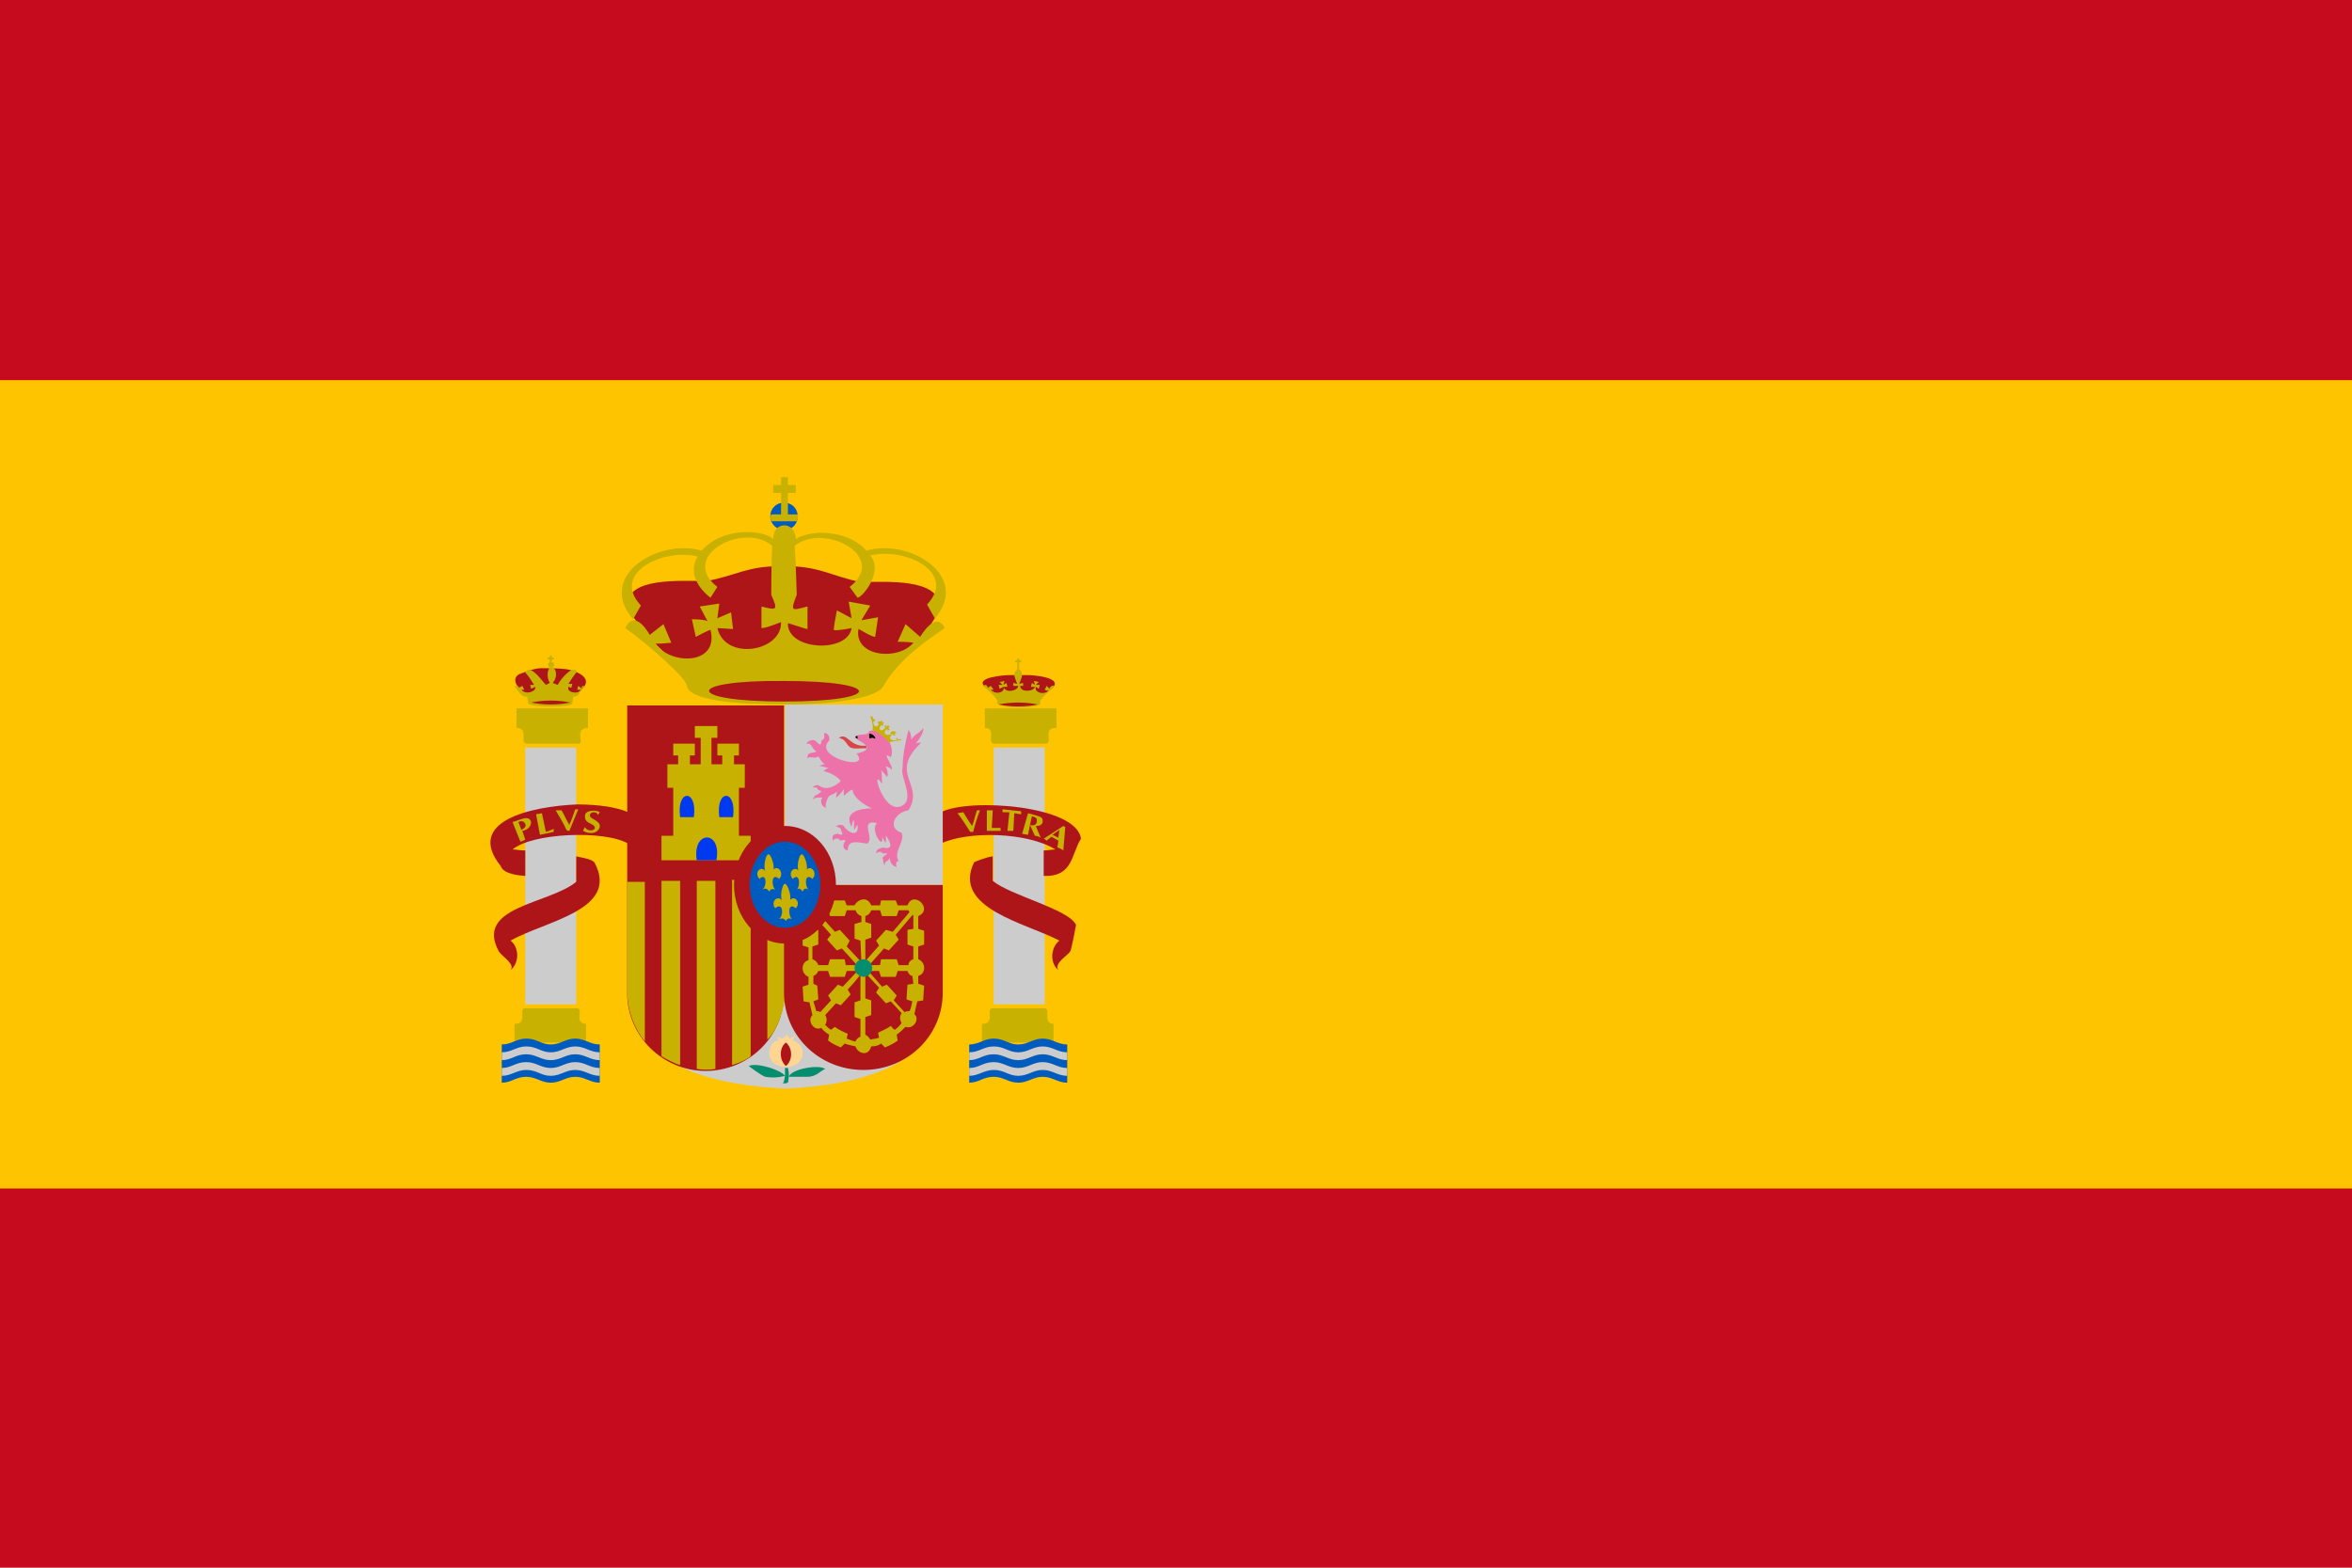 <?xml version="1.0" encoding="utf-8"?>
<!-- Generator: Adobe Illustrator 25.1.0, SVG Export Plug-In . SVG Version: 6.00 Build 0)  -->
<svg version="1.0" id="Layer_1" xmlns="http://www.w3.org/2000/svg" xmlns:xlink="http://www.w3.org/1999/xlink" x="0px" y="0px"
	 width="24px" height="16px" viewBox="0 0 24 16" style="enable-background:new 0 0 24 16;" xml:space="preserve">
<style type="text/css">
	.st0{fill:#C60B1E;}
	.st1{fill:#FFC400;}
	.st2{fill:#AD1519;}
	.st3{fill:#C8B100;}
	.st4{fill:#005BBF;}
	.st5{fill:#CCCCCC;}
	.st6{fill:#FFD691;}
	.st7{fill:#058E6E;}
	.st8{fill:#0039F0;}
	.st9{fill:#DB4446;}
	.st10{fill:#ED72AA;}
</style>
<path class="st0" d="M24,0H0v16h24V0z"/>
<path class="st1" d="M24,3.88H0v8.25h24V3.88z"/>
<path class="st2" d="M5.38,7.08C5.3,7.06,5.2,6.93,5.3,6.88c0.08-0.03,0.16-0.06,0.22-0.06s0.19,0,0.26,0.01
	C5.85,6.84,6.04,6.9,5.96,7.01C5.93,7.04,5.91,7.07,5.87,7.08C5.83,7.05,5.41,7.05,5.38,7.08z"/>
<path class="st3" d="M5.89,10.29H5.35c-0.06,0.02,0.04,0.16-0.1,0.16v0.19h0.73c0,0,0-0.16,0-0.19C5.85,10.44,5.96,10.3,5.89,10.29z
	"/>
<path class="st3" d="M5.95,7C5.94,7,5.93,7.02,5.94,7.03L5.9,7L5.89,7.04h0.04C5.9,7.09,5.78,7.07,5.8,7.01l0.03,0.01l0.01-0.04H5.8
	c0,0,0.08-0.13,0.09-0.12C5.86,6.78,5.74,6.9,5.69,6.99L5.64,6.97C5.7,6.9,5.67,6.81,5.63,6.81c0.04-0.01,0.03-0.05,0-0.05V6.73
	h0.02V6.71H5.63V6.69H5.61v0.02H5.59v0.02h0.02v0.03C5.58,6.77,5.59,6.81,5.62,6.81C5.59,6.82,5.57,6.9,5.61,6.97L5.57,6.99
	C5.51,6.92,5.4,6.77,5.36,6.87c0.01-0.01,0.09,0.12,0.09,0.12H5.41l0.01,0.04l0.04-0.02C5.48,7.05,5.37,7.1,5.32,7.04h0.03L5.33,7
	c0,0-0.04,0.02-0.03,0.02C5.3,7.03,5.29,7,5.28,7c0,0-0.03,0-0.03,0.01c0.04,0.03,0.06,0.11,0.13,0.1c0,0.02,0.01,0.05,0.01,0.07
	c0.02,0.04,0.45,0.04,0.45,0c0-0.01,0.01-0.07,0.01-0.07c0.07,0.01,0.08-0.1,0.12-0.1C5.99,7.01,5.95,7,5.95,7z"/>
<path class="st2" d="M5.62,7.19c-0.08,0-0.15-0.01-0.2-0.02c0.05-0.01,0.12-0.02,0.2-0.02s0.15,0.01,0.2,0.02
	C5.77,7.18,5.7,7.19,5.62,7.19z"/>
<path class="st4" d="M6.12,10.66c-0.1,0-0.15-0.06-0.25-0.06s-0.15,0.06-0.25,0.06S5.48,10.6,5.37,10.6c-0.1,0-0.15,0.06-0.25,0.06
	v0.39c0.1,0,0.14-0.06,0.25-0.06c0.1,0,0.15,0.06,0.25,0.06s0.15-0.06,0.25-0.06s0.15,0.06,0.25,0.06V10.66z"/>
<path class="st5" d="M6.12,10.74c-0.1,0-0.15-0.06-0.25-0.06s-0.15,0.06-0.25,0.06s-0.14-0.06-0.25-0.06c-0.1,0-0.15,0.06-0.25,0.06
	v0.08c0.1,0,0.14-0.06,0.25-0.06c0.1,0,0.15,0.06,0.25,0.06s0.15-0.06,0.25-0.06s0.15,0.06,0.25,0.06V10.74z"/>
<path class="st5" d="M6.12,10.98c-0.1,0-0.15-0.06-0.25-0.06s-0.15,0.06-0.25,0.06s-0.14-0.06-0.25-0.06c-0.1,0-0.15,0.06-0.25,0.06
	V10.9c0.1,0,0.14-0.06,0.25-0.06c0.1,0,0.15,0.06,0.25,0.06s0.15-0.06,0.25-0.06s0.15,0.06,0.25,0.06V10.98z"/>
<path class="st5" d="M5.36,10.25h0.52V7.63H5.36V10.25z"/>
<path class="st2" d="M5.89,8.21C5.42,8.23,4.74,8.38,5.11,8.84l0,0c0.02,0.06,0.11,0.09,0.25,0.1V8.68c-0.05,0-0.09-0.01-0.13-0.01
	c0.2-0.17,0.94-0.2,1.18-0.06V8.29C6.3,8.24,6.11,8.21,5.89,8.21z"/>
<path class="st2" d="M6.07,8.81c-0.02-0.04-0.1-0.05-0.19-0.07V9C5.6,9.23,4.84,9.25,5.09,9.71C5.12,9.76,5.26,9.84,5.21,9.9
	c0.09-0.07,0.09-0.23,0-0.3C5.56,9.4,6.32,9.29,6.07,8.81z"/>
<path class="st2" d="M10.15,7.08c-0.02,0-0.1-0.07-0.1-0.07c-0.11-0.1,0.21-0.12,0.25-0.12s0.15,0,0.19,0s0.34,0.02,0.26,0.12
	l-0.09,0.08C10.66,7.08,10.17,7.08,10.15,7.08z"/>
<path class="st3" d="M10.71,7.03L10.68,7l-0.02,0.04c0,0,0.02,0.01,0.04,0.01c-0.06,0.05-0.15,0.01-0.13-0.04l0.03,0.02l0.01-0.04
	h-0.04l0.03-0.03l-0.05-0.01l0.01,0.04l-0.03-0.02l-0.01,0.04h0.04C10.55,7.06,10.41,7.07,10.41,7h0.03V6.97L10.4,6.98
	c0,0,0.03-0.07,0.03-0.09c0-0.03-0.02-0.05-0.03-0.06c0-0.02,0-0.07,0-0.07h0.02V6.74H10.4V6.72h-0.02v0.02h-0.02v0.02h0.02
	c0,0,0,0.04,0,0.07c-0.01,0.01-0.03,0.03-0.03,0.06c0,0.02,0.03,0.09,0.03,0.09l-0.04-0.01V7h0.05c0,0.05-0.13,0.08-0.15,0.01h0.04
	l-0.01-0.04l-0.03,0.02l0,0l0.01-0.04L10.2,6.96l0.03,0.03l0,0h-0.04l0.01,0.04l0.04-0.02c0.02,0.05-0.07,0.09-0.13,0.03h0.03
	L10.11,7l-0.03,0.02c0,0-0.01-0.05-0.05-0.02c0,0,0.14,0.11,0.15,0.16c-0.06,0.08,0.51,0.08,0.43,0C10.63,7.12,10.76,7,10.76,7
	C10.74,6.99,10.71,7.01,10.71,7.03z"/>
<path class="st2" d="M10.39,7.21c-0.08,0-0.15-0.01-0.2-0.02c0.05-0.01,0.12-0.02,0.2-0.02s0.15,0.01,0.2,0.02
	C10.54,7.2,10.47,7.21,10.39,7.21z"/>
<path class="st3" d="M10.66,10.29h-0.54c-0.06,0.02,0.04,0.16-0.1,0.16v0.19h0.73c0,0,0-0.16,0-0.19
	C10.63,10.44,10.73,10.3,10.66,10.29z"/>
<path class="st5" d="M10.14,10.25h0.52V7.63h-0.52C10.14,7.63,10.14,10.25,10.14,10.25z"/>
<path class="st2" d="M11.03,8.56C10.99,8.22,9.89,8.14,9.6,8.29v0.32c0.27-0.13,0.88-0.12,1.17,0.06c-0.04,0-0.08,0.01-0.12,0.01
	v0.26C10.95,8.95,10.93,8.72,11.03,8.56z"/>
<path class="st2" d="M10.98,9.44c-0.07-0.16-0.67-0.3-0.85-0.45V8.74C10.05,8.75,9.94,8.8,9.94,8.8c-0.23,0.47,0.53,0.62,0.87,0.8
	c-0.09,0.07-0.1,0.23-0.01,0.3c-0.05-0.07,0.1-0.15,0.12-0.19C10.93,9.71,10.98,9.44,10.98,9.44z"/>
<path class="st3" d="M5.33,8.48c0.12-0.02,0.12-0.17-0.01-0.12L5.23,8.39l0.08,0.2c0.01,0,0.05-0.02,0.05-0.02L5.33,8.48z
	 M5.29,8.39c0,0,0.05-0.03,0.07,0.02c0.01,0.02,0,0.04-0.04,0.06L5.29,8.39z"/>
<path class="st3" d="M5.53,8.3c-0.01,0-0.05,0.01-0.06,0.01l0.04,0.21l0.14-0.03c0,0,0-0.02,0-0.03C5.63,8.47,5.6,8.48,5.57,8.49
	L5.53,8.3z"/>
<path class="st3" d="M5.81,8.48C5.84,8.41,5.87,8.33,5.9,8.26c-0.01,0-0.03,0-0.03,0C5.85,8.32,5.83,8.37,5.81,8.42
	c-0.03-0.05-0.05-0.1-0.08-0.15c-0.01,0-0.05,0-0.06,0c0.04,0.07,0.08,0.13,0.11,0.2C5.79,8.48,5.8,8.48,5.81,8.48z"/>
<path class="st3" d="M6.12,8.29C6.08,8.26,5.96,8.27,5.97,8.33c-0.01,0.08,0.1,0.07,0.1,0.12c-0.01,0.04-0.09,0.03-0.1-0.01
	c0,0-0.02,0.03-0.02,0.04C5.97,8.49,5.99,8.5,6.01,8.5c0.06,0.01,0.1-0.02,0.11-0.06c0.01-0.07-0.11-0.08-0.1-0.12
	c0-0.02,0.02-0.03,0.04-0.03S6.1,8.3,6.1,8.32L6.12,8.29z"/>
<path class="st3" d="M9.93,8.49C9.95,8.42,9.97,8.34,10,8.27c-0.01,0-0.03,0-0.03,0C9.95,8.32,9.94,8.38,9.92,8.43
	C9.89,8.39,9.86,8.34,9.83,8.29c-0.01,0-0.05,0.01-0.06,0.01C9.82,8.36,9.86,8.43,9.9,8.49C9.91,8.49,9.92,8.49,9.93,8.49z"/>
<path class="st3" d="M10.13,8.27c-0.01,0-0.05,0-0.06,0v0.21h0.14c0,0,0-0.02,0-0.03c-0.03,0-0.05,0-0.09,0L10.13,8.27z"/>
<path class="st3" d="M10.35,8.3c0.02,0,0.04,0.01,0.07,0.01c0,0,0-0.02,0-0.03l-0.19-0.02c0,0,0,0.02,0,0.03c0.02,0,0.04,0,0.07,0
	l-0.02,0.19c0.01,0,0.05,0,0.06,0L10.35,8.3z"/>
<path class="st3" d="M10.43,8.51c0.01,0,0.05,0.01,0.06,0.01l0.02-0.1l0.05,0.11c0.01,0,0.05,0.01,0.06,0.02
	c0,0-0.04-0.09-0.05-0.12c0.04,0,0.06-0.01,0.07-0.04c0-0.02,0-0.04-0.02-0.05c-0.01-0.01-0.13-0.04-0.13-0.04L10.43,8.51z
	 M10.53,8.33c0.02,0.01,0.05,0.01,0.05,0.04c0,0.01,0,0.01,0,0.02c-0.01,0.03-0.03,0.04-0.07,0.03L10.53,8.33z"/>
<path class="st3" d="M10.8,8.58c0,0.02-0.01,0.05-0.01,0.07c0.01,0,0.05,0.02,0.06,0.03l0.02-0.24l-0.02-0.01l-0.2,0.13
	c0.01,0,0.03,0.02,0.03,0.02c0.02-0.02,0.04-0.03,0.05-0.04L10.8,8.58z M10.74,8.52l0.07-0.05L10.8,8.55L10.74,8.52z"/>
<path class="st2" d="M7.99,5.78c0.36-0.01,0.49,0.1,0.79,0.16c0.27,0,0.8-0.04,0.81,0.25C9.48,6.53,9.05,6.8,9.05,6.8H6.94
	c0,0-0.41-0.32-0.54-0.62c0-0.29,0.53-0.25,0.81-0.25C7.5,5.88,7.63,5.77,7.99,5.78z"/>
<path class="st4" d="M8,5.41c0.08,0,0.14-0.06,0.14-0.14S8.08,5.13,8,5.13S7.86,5.19,7.86,5.27S7.93,5.41,8,5.41z"/>
<path class="st3" d="M7.97,4.87v0.08H7.89v0.08h0.08c0,0.05,0,0.16,0,0.22h-0.1c-0.01,0.01-0.01,0.04,0,0.07h0.26
	C8.14,5.3,8.15,5.27,8.14,5.25h-0.1c0-0.05,0-0.16,0-0.22h0.08V4.95H8.04V4.87H7.97z"/>
<path class="st3" d="M9.39,6.5L9.24,6.37L9.16,6.55c0,0,0.12,0,0.16,0.01C9.16,6.75,8.71,6.7,8.76,6.42c0.01,0,0.13,0.08,0.17,0.08
	l0.03-0.2L8.79,6.33l0.09-0.15L8.66,6.14l0.03,0.17L8.54,6.23c0,0-0.04,0.2-0.03,0.2c0.04,0.01,0.18-0.02,0.18-0.02
	C8.65,6.67,8.03,6.64,8.04,6.36c0.01,0,0.18,0.06,0.2,0.06V6.19C8.08,6.23,8.06,6.25,8.13,6.07c0,0-0.01-0.34-0.02-0.5
	c0.3-0.24,0.96,0.11,0.56,0.42L8.75,6.1c0.05,0,0.27-0.27,0.13-0.43c0.35-0.09,0.89,0.17,0.58,0.5c0,0,0.06,0.11,0.08,0.14
	c0.37-0.43-0.26-0.82-0.7-0.69C8.69,5.44,8.33,5.38,8.12,5.5c0-0.18-0.23-0.19-0.23,0C7.77,5.4,7.37,5.38,7.16,5.62
	c-0.44-0.13-1.08,0.26-0.7,0.7l0.08-0.14c-0.31-0.33,0.23-0.59,0.58-0.5C6.98,5.91,7.25,6.1,7.25,6.1l0.07-0.11
	c-0.4-0.31,0.26-0.67,0.56-0.42c-0.01,0.16-0.01,0.5-0.01,0.5c0.07,0.16,0.06,0.16-0.1,0.12v0.22c0.06,0,0.19-0.06,0.2-0.06
	c0.01,0.3-0.57,0.4-0.65,0.06l0.16,0.01L7.46,6.25L7.32,6.31l0.02-0.15l-0.2,0.03l0.08,0.15C7.19,6.32,7.06,6.32,7.06,6.32L7.1,6.5
	c0,0,0.15-0.08,0.15-0.07c0.09,0.36-0.41,0.36-0.56,0.14c0.06,0,0.16-0.01,0.16-0.01L6.77,6.37L6.63,6.48c0,0-0.15-0.28-0.25-0.07
	C6.62,6.58,7,6.92,7.01,7c0.02,0.15,0.51,0.19,1,0.19c0.48,0,0.92-0.06,1-0.18c0.15-0.26,0.37-0.42,0.63-0.6
	C9.55,6.22,9.39,6.5,9.39,6.5z"/>
<path class="st2" d="M8,7.16c-1.02,0-1.02-0.22,0-0.21C9.02,6.95,9.02,7.16,8,7.16z"/>
<path class="st5" d="M8.02,11.11c-0.65-0.03-1.58-0.19-1.61-0.98h3.21C9.59,10.92,8.66,11.08,8.02,11.11z"/>
<path class="st6" d="M8.09,10.62c0.07,0.02,0.1,0.07,0.1,0.13c0,0.08-0.07,0.14-0.17,0.14c-0.1,0-0.17-0.06-0.17-0.14
	c0-0.06,0.03-0.13,0.1-0.13l-0.03-0.04l0.07,0.02l0.04-0.04l0.03,0.04l0.05-0.03L8.09,10.62z"/>
<path class="st7" d="M8.01,10.98c-0.04-0.06-0.29-0.14-0.37-0.1c0,0,0.13,0.1,0.17,0.11C7.92,11.01,8.01,10.98,8.01,10.98z"/>
<path class="st7" d="M8.05,10.99c0.02-0.08,0.31-0.13,0.37-0.08c-0.05,0.02-0.09,0.08-0.18,0.08C8.17,10.99,8.05,10.99,8.05,10.99z"
	/>
<path class="st2" d="M8.02,10.88c-0.07-0.06-0.07-0.19,0-0.24C8.09,10.7,8.09,10.82,8.02,10.88z"/>
<path class="st7" d="M7.99,11.06c0,0,0.02-0.05,0.02-0.09s0-0.07,0-0.07h0.02h0.01c0,0,0.01,0.04,0.01,0.07s-0.01,0.08-0.01,0.08
	s-0.02,0-0.02,0.01C8.01,11.05,7.99,11.06,7.99,11.06z"/>
<path class="st2" d="M6.4,7.2v1.83V9.1v1.04c0,0.43,0.36,0.79,0.8,0.79S8,10.58,8,10.14V9.1V9.03V7.2H6.4z"/>
<path class="st3" d="M6.4,10.11c0,0.23,0.09,0.41,0.18,0.52V9H6.4V10.11z"/>
<path class="st3" d="M6.75,10.78c0.05,0.03,0.12,0.07,0.19,0.09V8.99H6.75V10.78L6.75,10.78z"/>
<path class="st3" d="M7.11,10.91c0.07,0.01,0.13,0.01,0.19,0V8.99H7.11V10.91z"/>
<path class="st3" d="M7.47,10.87c0.07-0.02,0.16-0.06,0.19-0.09v-1.8H7.47V10.87z"/>
<path class="st3" d="M7.83,10.61c0.08-0.07,0.15-0.23,0.18-0.42v-1.2H7.83V10.61z"/>
<path class="st2" d="M9.62,9.03v1.1c0,0.44-0.36,0.79-0.81,0.79S8,10.57,8,10.13v-1.1H9.62z"/>
<path class="st3" d="M6.87,7.59v0.12h0.05V7.8H6.81v0.24h0.06v0.49H6.75v0.25h0.91V8.53H7.54V8.04H7.6V7.8H7.49V7.71h0.05V7.59H7.32
	v0.12h0.05V7.8H7.26V7.53h0.06V7.41H7.09v0.12h0.06V7.8H7.04V7.71h0.05V7.59H6.87z"/>
<path class="st8" d="M7.31,8.78c0.06-0.31-0.25-0.31-0.2,0H7.31z"/>
<path class="st8" d="M7.08,8.34c0.04-0.29-0.18-0.29-0.14,0H7.08z"/>
<path class="st8" d="M7.34,8.34c-0.04-0.29,0.18-0.29,0.14,0H7.34z"/>
<path class="st5" d="M8.01,9.03h1.61V7.19H8.01V9.03z"/>
<path class="st9" d="M8.84,7.64c0-0.01,0-0.03,0-0.03C8.67,7.63,8.65,7.47,8.56,7.53c0.08,0.02,0.07,0.07,0.12,0.1
	C8.72,7.65,8.81,7.63,8.84,7.64z"/>
<path class="st10" d="M9.34,7.59c0.04-0.04,0.09-0.12,0.08-0.16C9.38,7.49,9.33,7.49,9.3,7.55c0-0.04-0.01-0.08-0.03-0.1
	C9.24,7.57,9.21,7.71,9.21,7.84C9.18,7.93,9.35,8.17,9.19,8.23C9.01,8.3,8.88,7.81,9,8c0-0.01,0-0.13-0.01-0.14
	c0,0,0.06,0.06,0.06,0.07c0.02-0.01,0-0.11-0.02-0.11c0.01,0,0.07,0.02,0.07,0.04c0.02-0.04-0.12-0.21-0.01-0.13
	c0.05-0.12-0.08-0.31-0.22-0.27c-0.01,0.07-0.16,0-0.12,0.09c0.12,0.06,0.14,0.11-0.01,0.14C8.9,7.88,8.29,7.73,8.46,7.56
	c0,0,0.02-0.07-0.05-0.08c0,0.02,0.01,0.07-0.02,0.07c-0.02,0.03,0,0.08-0.06,0.02c-0.03-0.04-0.1,0-0.1,0.02
	c0.06-0.01,0.04,0.04,0.1,0.08c-0.03,0.02-0.1,0-0.09,0.07c0.02-0.03,0.07,0.01,0.11-0.02C8.37,7.74,8.39,7.8,8.43,7.8
	C8.42,7.79,8.35,7.82,8.35,7.82c0.03-0.01,0.09,0.02,0.12,0.02C8.44,7.83,8.41,7.87,8.4,7.87c0.06,0.01,0.14,0.05,0.18,0.1
	c-0.06,0.06-0.15,0.1-0.22,0.05C8.34,8,8.29,8.03,8.29,8.04c0-0.01,0.04,0,0.05,0c0,0.05,0.09,0.01,0,0.07
	c-0.02,0-0.05,0.04-0.04,0.05c0-0.01,0.03-0.02,0.04-0.02c0.09,0,0.03-0.01,0.04,0.05l0,0c0,0.02,0.03,0.06,0.05,0.05
	c-0.01-0.01,0-0.05,0-0.05c0.03-0.1,0.05-0.06,0.11-0.11c0,0.01-0.01,0.05-0.01,0.06c0.01,0,0.09-0.08,0.08-0.1
	c0,0.01,0,0.07,0,0.08c0.01,0,0.06-0.06,0.09-0.06c0,0.08,0.14,0.17,0.2,0.19c-0.11,0-0.3,0.03-0.21,0.19
	c0-0.01,0.01-0.06,0.02-0.07c0.01,0.01,0,0.08,0.01,0.1c0,0,0.02-0.05,0.03-0.05c0.02,0.14-0.11,0.07-0.14,0.01
	C8.59,8.41,8.53,8.42,8.53,8.44c0.01-0.01,0.04,0.01,0.05,0.02c0,0.03,0.05,0.08-0.03,0.05c-0.03,0-0.07,0.01-0.05,0.07
	c0.02-0.03,0.04-0.02,0.06-0.02c0.01,0.05,0.1-0.03,0.05,0.05c0,0-0.02,0.06,0.04,0.07c0-0.12,0.11-0.08,0.2-0.07
	c0.08-0.06-0.09-0.25,0.1-0.21C8.87,8.47,9.03,8.7,9,8.53C9,8.54,9.03,8.6,9.04,8.6c0-0.01,0-0.06,0-0.07
	c0.04,0.05,0.09,0.15-0.03,0.12C8.97,8.66,8.94,8.67,8.94,8.71c0.05-0.04,0.07,0.01,0.08,0C9.11,8.7,8.98,8.74,9.01,8.77
	c0,0.02,0.01,0.06,0.02,0.06C9.02,8.78,9.07,8.8,9.08,8.75c0,0.04,0.01,0.08,0.07,0.1C9.14,8.83,9.14,8.78,9.17,8.79
	C9.11,8.69,9.24,8.59,9.2,8.5C9.05,8.45,9.13,8.29,9.27,8.27C9.44,8,9.06,7.9,9.4,7.58C9.38,7.58,9.36,7.58,9.34,7.59z"/>
<path d="M8.75,7.51v0.03c0,0-0.03-0.01-0.02-0.02C8.73,7.51,8.75,7.51,8.75,7.51z"/>
<path d="M8.87,7.5V7.49c0.02-0.01,0.07,0.03,0.06,0.05c0,0-0.02-0.01-0.03-0.01c0,0-0.03,0.01-0.03,0C8.87,7.51,8.87,7.51,8.87,7.5z
	"/>
<path class="st3" d="M9.2,7.55c-0.01-0.01-0.02-0.01-0.04,0V7.53L9.14,7.54l0.02,0.01C9.1,7.57,9.05,7.54,9.11,7.49l0.01,0.02
	L9.14,7.5L9.12,7.49l0.03-0.01L9.12,7.46L9.11,7.47V7.46L9.08,7.48L9.1,7.49C9.04,7.52,9,7.48,9.05,7.44
	c0.01,0.01,0.01,0.02,0.01,0.02l0.02-0.02L9.06,7.43l0.02-0.01L9.06,7.4L9.05,7.42L9.04,7.4L9.02,7.42h0.02
	C9,7.48,8.95,7.45,8.99,7.4L9,7.41l0.02-0.02H9l0.02-0.01L8.99,7.35v0.02L8.97,7.36L8.95,7.38h0.02C8.96,7.43,8.91,7.43,8.91,7.36
	l0.01,0.01l0.01-0.03H8.91c0-0.03-0.02-0.03-0.03-0.03C8.89,7.33,8.92,7.43,8.9,7.45c0.04,0.01,0.16,0.09,0.17,0.13
	C9.11,7.56,9.13,7.57,9.2,7.55z"/>
<path class="st3" d="M9.37,10.04V9.96c0.08-0.02,0.08-0.14,0-0.17V9.66l0.06-0.02V9.5L9.37,9.48V9.35c0.16-0.07-0.05-0.27-0.11-0.11
	h-0.1L9.14,9.19H8.99L8.98,9.24H8.89c-0.04-0.1-0.14-0.06-0.17,0H8.64L8.62,9.19H8.51C8.5,9.23,8.48,9.28,8.46,9.32l0.01,0.03h0.15
	l0.02-0.06h0.09c0.01,0.03,0.03,0.05,0.06,0.06v0.06L8.72,9.43v0.15L8.78,9.6l0.01,0.22L8.64,9.66L8.67,9.6l-0.1-0.11L8.52,9.51
	L8.42,9.4C8.41,9.41,8.4,9.43,8.39,9.44l0.09,0.1L8.44,9.59l0.1,0.11l0.05-0.02c0,0,0.15,0.16,0.15,0.17H8.63L8.62,9.79H8.47
	L8.45,9.85h-0.1C8.34,9.82,8.32,9.8,8.29,9.79V9.66l0.06-0.02V9.49H8.34C8.3,9.53,8.25,9.57,8.19,9.59v0.06l0.06,0.02V9.8
	c-0.08,0.02-0.08,0.14,0,0.17v0.08l-0.06,0.02l0.01,0.15l0.06,0.01c0.01,0.04,0.03,0.13,0.03,0.13c-0.06,0.06,0.02,0.17,0.09,0.13
	c0.02,0.03,0.05,0.05,0.08,0.07l-0.01,0.06c0.04,0.03,0.08,0.05,0.13,0.07l0.04-0.04c-0.01,0,0.06,0.02,0.11,0.03
	c0.02,0.07,0.13,0.11,0.16,0c0.04,0,0.08-0.01,0.1-0.03l0.04,0.04c0.05-0.02,0.09-0.04,0.13-0.07l-0.01-0.06
	c0.03-0.02,0.06-0.05,0.09-0.08c0.08,0.03,0.15-0.08,0.09-0.13c0,0,0.02-0.09,0.03-0.13l0.06-0.01l0.01-0.15L9.37,10.04z
	 M8.33,10.32c-0.01-0.03-0.02-0.07-0.03-0.1l0.05-0.02l-0.01-0.14L8.3,10.04V9.96c0.03-0.01,0.04-0.03,0.05-0.05h0.1l0.02,0.06h0.15
	l0.02-0.06h0.11L8.6,10.07l-0.05-0.02l-0.1,0.11l0.03,0.05l-0.11,0.12C8.36,10.32,8.35,10.32,8.33,10.32z M8.78,10.21l-0.06,0.02
	v0.15l0.06,0.02v0.18c-0.02,0.01-0.04,0.02-0.05,0.05c-0.02,0-0.06-0.02-0.09-0.03l0.01-0.05c-0.03-0.01-0.11-0.05-0.13-0.07
	l-0.04,0.03c-0.02-0.01-0.04-0.03-0.06-0.05c0.02-0.03,0.02-0.07,0-0.1l0.11-0.12l0.05,0.02l0.1-0.11L8.65,10.1
	c0,0,0.13-0.14,0.13-0.16V10.21z M8.83,9.59l0.06-0.02V9.43L8.83,9.41V9.35c0.03-0.01,0.05-0.03,0.06-0.06h0.09L9,9.35h0.15
	l0.02-0.06h0.1c0,0.01,0.01,0.01,0.01,0.02l-0.17,0.2L9.04,9.49L8.94,9.6l0.03,0.05L8.83,9.81V9.59z M9.13,10.51
	c-0.02-0.01-0.04-0.04-0.04-0.04c-0.02,0.02-0.11,0.06-0.13,0.07l0.01,0.05c-0.02,0.01-0.04,0.01-0.09,0.02
	c-0.01-0.02-0.03-0.04-0.05-0.05v-0.18l0.06-0.02v-0.15l-0.06-0.02V9.93l0.14,0.15l-0.03,0.05l0.1,0.11l0.05-0.02l0.11,0.12
	c-0.02,0.03-0.02,0.07,0,0.1C9.18,10.47,9.16,10.49,9.13,10.51z M9.32,10.04l-0.06,0.01L9.25,10.2l0.06,0.02
	c-0.01,0.03-0.01,0.07-0.03,0.1c-0.02,0-0.03,0-0.05,0.01l-0.11-0.12l0.03-0.05l-0.1-0.11L9,10.07c0,0-0.12-0.14-0.14-0.16h0.11
	l0.02,0.06h0.15l0.02-0.06h0.1c0.01,0.03,0.03,0.05,0.05,0.05L9.32,10.04L9.32,10.04z M9.32,9.48L9.26,9.49v0.15l0.06,0.02v0.13
	C9.29,9.8,9.27,9.82,9.27,9.85h-0.1L9.15,9.79H8.99L8.98,9.85c0,0-0.1,0-0.11,0l0.15-0.17L9.07,9.7l0.1-0.11L9.14,9.54l0.17-0.2
	h0.01C9.32,9.34,9.32,9.48,9.32,9.48z"/>
<path class="st7" d="M8.72,9.88c0-0.05,0.04-0.09,0.09-0.09S8.9,9.83,8.9,9.88S8.86,9.97,8.81,9.97C8.76,9.96,8.72,9.93,8.72,9.88z"
	/>
<path class="st2" d="M8.01,9.63c0.29,0,0.52-0.27,0.52-0.6s-0.23-0.6-0.52-0.6c-0.29,0-0.52,0.27-0.52,0.6
	C7.49,9.36,7.72,9.63,8.01,9.63z"/>
<path class="st4" d="M8.01,9.47c0.2,0,0.36-0.2,0.36-0.44S8.21,8.59,8.01,8.59s-0.36,0.2-0.36,0.44S7.81,9.47,8.01,9.47z"/>
<path class="st3" d="M7.84,8.72c-0.03,0-0.06,0.16-0.02,0.18C7.76,8.82,7.69,8.91,7.75,8.97C7.82,8.9,7.83,9.04,7.78,9.08
	C7.81,9.06,7.83,9.07,7.85,9.1c0.01-0.03,0.04-0.03,0.06-0.02C7.87,9.04,7.87,8.9,7.95,8.97c0.06-0.06-0.02-0.16-0.07-0.08
	C7.92,8.88,7.87,8.71,7.84,8.72z"/>
<path class="st3" d="M8.18,8.72c-0.03,0-0.06,0.16-0.02,0.18C8.11,8.82,8.03,8.91,8.09,8.97C8.16,8.9,8.17,9.04,8.13,9.08
	C8.15,9.06,8.17,9.07,8.19,9.1C8.2,9.07,8.22,9.06,8.25,9.08C8.21,9.04,8.21,8.9,8.29,8.97c0.06-0.06-0.02-0.16-0.07-0.08
	C8.26,8.88,8.21,8.71,8.18,8.72z"/>
<path class="st3" d="M8.01,9.02c-0.03,0-0.06,0.16-0.02,0.18C7.93,9.12,7.86,9.21,7.91,9.27C7.99,9.2,8,9.34,7.95,9.38
	C7.98,9.37,8,9.37,8.02,9.4c0.01-0.03,0.04-0.03,0.06-0.02C8.04,9.34,8.04,9.2,8.12,9.27C8.18,9.21,8.1,9.12,8.05,9.2
	C8.09,9.18,8.04,9.02,8.01,9.02z"/>
<path class="st4" d="M10.89,10.66c-0.1,0-0.15-0.06-0.25-0.06s-0.15,0.06-0.25,0.06s-0.14-0.06-0.25-0.06
	c-0.1,0-0.15,0.06-0.25,0.06v0.39c0.1,0,0.14-0.06,0.25-0.06c0.1,0,0.15,0.06,0.25,0.06s0.15-0.06,0.25-0.06s0.15,0.06,0.25,0.06
	V10.66z"/>
<path class="st5" d="M10.89,10.74c-0.1,0-0.15-0.06-0.25-0.06s-0.15,0.06-0.25,0.06s-0.14-0.06-0.25-0.06
	c-0.1,0-0.15,0.06-0.25,0.06v0.08c0.1,0,0.14-0.06,0.25-0.06c0.1,0,0.15,0.06,0.25,0.06s0.15-0.06,0.25-0.06s0.15,0.06,0.25,0.06
	V10.74z"/>
<path class="st5" d="M10.89,10.98c-0.1,0-0.15-0.06-0.25-0.06s-0.15,0.06-0.25,0.06s-0.14-0.06-0.25-0.06
	c-0.1,0-0.15,0.06-0.25,0.06V10.9c0.1,0,0.14-0.06,0.25-0.06c0.1,0,0.15,0.06,0.25,0.06s0.15-0.06,0.25-0.06s0.15,0.06,0.25,0.06
	V10.98z"/>
<path class="st3" d="M10.14,7.59h0.54c0.06-0.02-0.04-0.17,0.1-0.16v-0.2h-0.73c0,0,0,0.16,0,0.2C10.17,7.43,10.07,7.58,10.14,7.59z
	"/>
<path class="st3" d="M5.37,7.59h0.54C5.96,7.58,5.86,7.43,6,7.43v-0.2H5.27c0,0,0,0.16,0,0.2C5.4,7.43,5.3,7.58,5.37,7.59z"/>
</svg>
